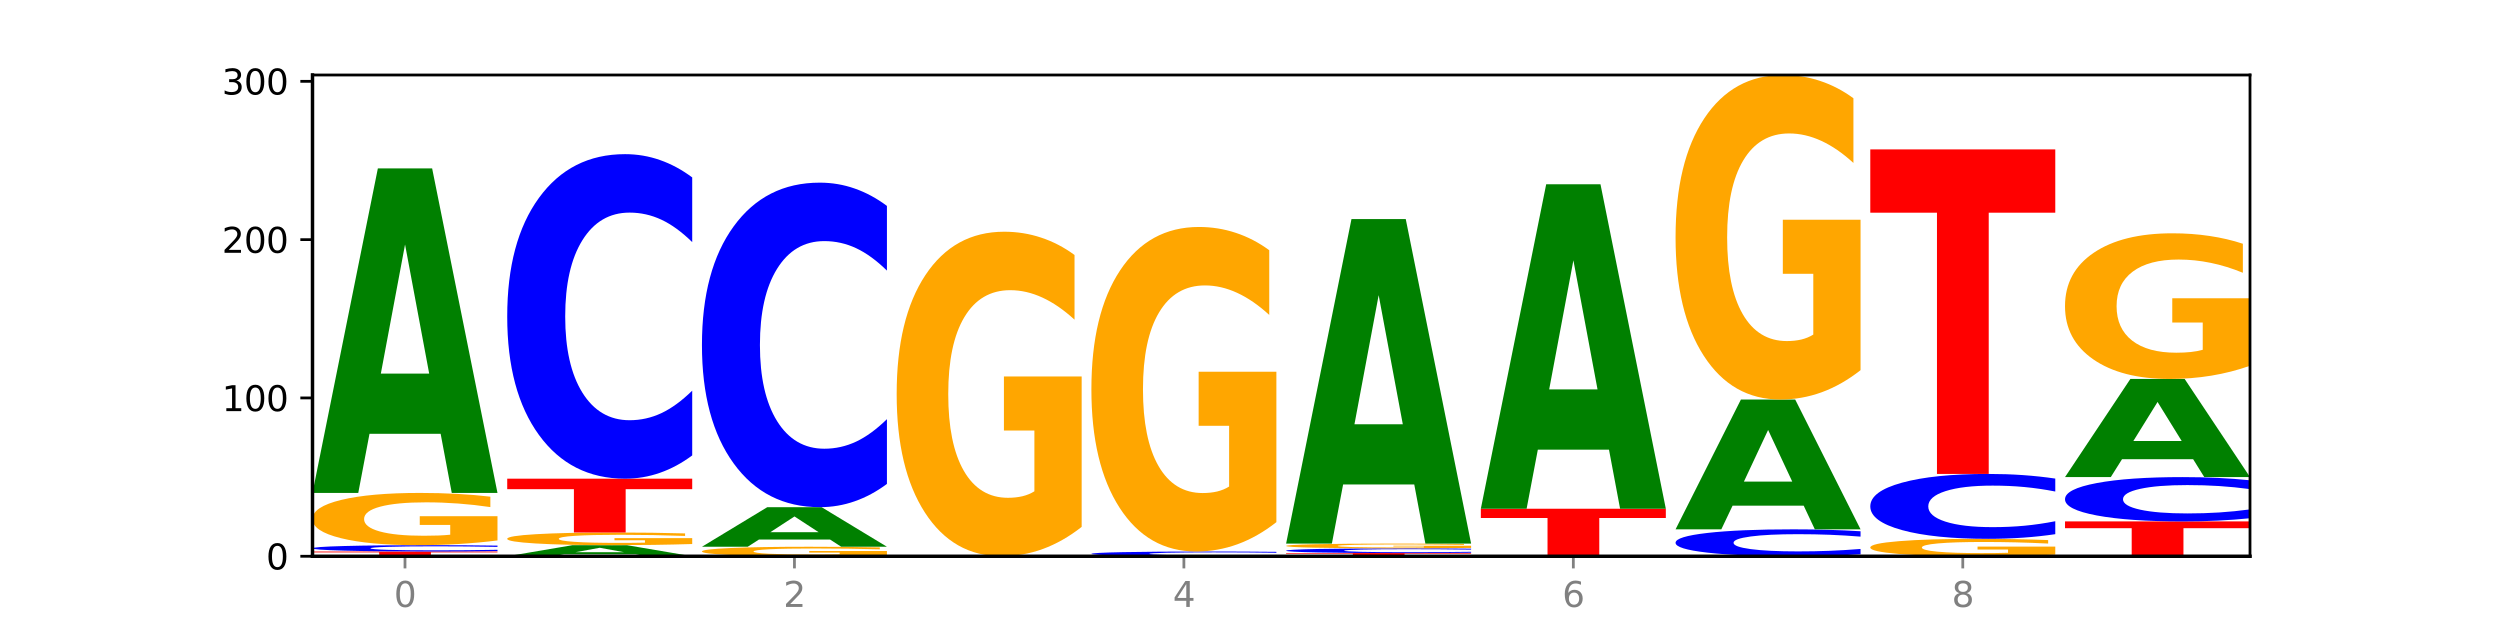 <?xml version="1.0" encoding="utf-8" standalone="no"?>
<!DOCTYPE svg PUBLIC "-//W3C//DTD SVG 1.1//EN"
  "http://www.w3.org/Graphics/SVG/1.1/DTD/svg11.dtd">
<svg xmlns:xlink="http://www.w3.org/1999/xlink" width="720pt" height="180pt" viewBox="0 0 720 180" xmlns="http://www.w3.org/2000/svg" version="1.1">
 <defs>
  <style type="text/css">*{stroke-linejoin: round; stroke-linecap: butt}</style>
 </defs>
 <g id="figure_1">
  <g id="patch_1">
   <path d="M 0 180 
L 720 180 
L 720 0 
L 0 0 
z
" style="fill: #ffffff"/>
  </g>
  <g id="axes_1">
   <g id="patch_2">
    <path d="M 90 160.2 
L 648 160.2 
L 648 21.6 
L 90 21.6 
z
" style="fill: #ffffff"/>
   </g>
   <g id="line2d_1">
    <path d="M 90 160.2 
L 648 160.2 
" clip-path="url(#pe7b2ef8c10)" style="fill: none; stroke: #000000; stroke-width: 0.5; stroke-linecap: square"/>
   </g>
   <g id="patch_3">
    <path d="M 90 158.832 
L 143.276 158.832 
L 143.276 159.099 
L 124.109 159.099 
L 124.109 160.2 
L 109.204 160.2 
L 109.204 159.099 
L 90 159.099 
L 90 158.832 
z
" clip-path="url(#pe7b2ef8c10)" style="fill: #ff0000"/>
   </g>
   <g id="patch_4">
    <path d="M 143.276 158.702 
Q 138.82 158.766 134.001 158.799 
Q 129.182 158.832 123.934 158.832 
Q 108.282 158.832 99.141 158.587 
Q 90 158.341 90 157.921 
Q 90 157.499 99.141 157.254 
Q 108.282 157.009 123.934 157.009 
Q 129.182 157.009 134.001 157.042 
Q 138.82 157.074 143.276 157.139 
L 143.276 157.503 
Q 138.78 157.417 134.417 157.377 
Q 130.055 157.337 125.236 157.337 
Q 116.591 157.337 111.638 157.493 
Q 106.698 157.648 106.698 157.921 
Q 106.698 158.193 111.638 158.349 
Q 116.591 158.504 125.236 158.504 
Q 130.055 158.504 134.417 158.464 
Q 138.78 158.423 143.276 158.338 
L 143.276 158.702 
z
" clip-path="url(#pe7b2ef8c10)" style="fill: #0000ff"/>
   </g>
   <g id="patch_5">
    <path d="M 143.276 155.647 
Q 137.903 156.328 132.124 156.67 
Q 126.345 157.009 120.184 157.009 
Q 106.262 157.009 98.131 154.982 
Q 90 152.956 90 149.491 
Q 90 145.985 98.274 143.974 
Q 106.561 141.963 120.972 141.963 
Q 126.525 141.963 131.611 142.237 
Q 136.709 142.507 141.223 143.042 
L 141.223 146.041 
Q 136.566 145.354 131.957 145.015 
Q 127.348 144.673 122.716 144.673 
Q 114.143 144.673 109.498 145.923 
Q 104.853 147.169 104.853 149.491 
Q 104.853 151.79 109.331 153.046 
Q 113.808 154.298 122.047 154.298 
Q 124.292 154.298 126.214 154.227 
Q 128.136 154.152 129.665 153.997 
L 129.665 151.181 
L 120.889 151.181 
L 120.889 148.673 
L 143.276 148.673 
L 143.276 155.647 
z
" clip-path="url(#pe7b2ef8c10)" style="fill: #ffa600"/>
   </g>
   <g id="patch_6">
    <path d="M 126.905 124.937 
L 106.415 124.937 
L 103.18 141.963 
L 90 141.963 
L 108.823 48.499 
L 124.454 48.499 
L 143.276 141.963 
L 130.107 141.963 
L 126.905 124.937 
z
M 109.683 107.59 
L 123.604 107.59 
L 116.655 70.413 
L 109.683 107.59 
z
" clip-path="url(#pe7b2ef8c10)" style="fill: #008000"/>
   </g>
   <g id="patch_7">
    <path d="M 182.985 159.619 
L 162.496 159.619 
L 159.261 160.2 
L 146.08 160.2 
L 164.903 157.009 
L 180.534 157.009 
L 199.357 160.2 
L 186.187 160.2 
L 182.985 159.619 
z
M 165.764 159.026 
L 179.684 159.026 
L 172.735 157.757 
L 165.764 159.026 
z
" clip-path="url(#pe7b2ef8c10)" style="fill: #008000"/>
   </g>
   <g id="patch_8">
    <path d="M 199.357 156.679 
Q 193.984 156.844 188.205 156.926 
Q 182.426 157.009 176.265 157.009 
Q 162.343 157.009 154.212 156.517 
Q 146.08 156.026 146.08 155.186 
Q 146.08 154.336 154.355 153.849 
Q 162.641 153.361 177.053 153.361 
Q 182.605 153.361 187.691 153.427 
Q 192.79 153.493 197.303 153.623 
L 197.303 154.35 
Q 192.646 154.183 188.038 154.101 
Q 183.429 154.018 178.796 154.018 
Q 170.223 154.018 165.578 154.321 
Q 160.934 154.623 160.934 155.186 
Q 160.934 155.744 165.411 156.048 
Q 169.889 156.352 178.127 156.352 
Q 180.372 156.352 182.294 156.334 
Q 184.217 156.316 185.745 156.278 
L 185.745 155.596 
L 176.969 155.596 
L 176.969 154.988 
L 199.357 154.988 
L 199.357 156.679 
z
" clip-path="url(#pe7b2ef8c10)" style="fill: #ffa600"/>
   </g>
   <g id="patch_9">
    <path d="M 146.08 137.86 
L 199.357 137.86 
L 199.357 140.883 
L 180.19 140.883 
L 180.19 153.361 
L 165.285 153.361 
L 165.285 140.883 
L 146.08 140.883 
L 146.08 137.86 
z
" clip-path="url(#pe7b2ef8c10)" style="fill: #ff0000"/>
   </g>
   <g id="patch_10">
    <path d="M 199.357 131.16 
Q 194.9 134.481 190.081 136.161 
Q 185.263 137.86 180.014 137.86 
Q 164.363 137.86 155.222 125.272 
Q 146.08 112.684 146.08 91.157 
Q 146.08 69.553 155.222 56.984 
Q 164.363 44.396 180.014 44.396 
Q 185.263 44.396 190.081 46.095 
Q 194.9 47.775 199.357 51.095 
L 199.357 69.726 
Q 194.86 65.325 190.498 63.278 
Q 186.135 61.232 181.316 61.232 
Q 172.672 61.232 167.718 69.205 
Q 162.779 77.16 162.779 91.157 
Q 162.779 105.096 167.718 113.07 
Q 172.672 121.024 181.316 121.024 
Q 186.135 121.024 190.498 118.978 
Q 194.86 116.912 199.357 112.51 
L 199.357 131.16 
z
" clip-path="url(#pe7b2ef8c10)" style="fill: #0000ff"/>
   </g>
   <g id="patch_11">
    <path d="M 255.437 159.952 
Q 250.064 160.076 244.285 160.138 
Q 238.506 160.2 232.345 160.2 
Q 218.423 160.2 210.292 159.832 
Q 202.161 159.463 202.161 158.833 
Q 202.161 158.196 210.435 157.83 
Q 218.722 157.464 233.133 157.464 
Q 238.685 157.464 243.772 157.514 
Q 248.87 157.563 253.384 157.661 
L 253.384 158.206 
Q 248.727 158.081 244.118 158.019 
Q 239.509 157.957 234.876 157.957 
Q 226.304 157.957 221.659 158.184 
Q 217.014 158.411 217.014 158.833 
Q 217.014 159.251 221.492 159.48 
Q 225.969 159.707 234.208 159.707 
Q 236.453 159.707 238.375 159.694 
Q 240.297 159.681 241.826 159.652 
L 241.826 159.14 
L 233.05 159.14 
L 233.05 158.684 
L 255.437 158.684 
L 255.437 159.952 
z
" clip-path="url(#pe7b2ef8c10)" style="fill: #ffa600"/>
   </g>
   <g id="patch_12">
    <path d="M 239.065 155.388 
L 218.576 155.388 
L 215.341 157.464 
L 202.161 157.464 
L 220.983 146.066 
L 236.615 146.066 
L 255.437 157.464 
L 242.268 157.464 
L 239.065 155.388 
z
M 221.844 153.273 
L 235.765 153.273 
L 228.815 148.739 
L 221.844 153.273 
z
" clip-path="url(#pe7b2ef8c10)" style="fill: #008000"/>
   </g>
   <g id="patch_13">
    <path d="M 255.437 139.367 
Q 250.981 142.688 246.162 144.367 
Q 241.343 146.066 236.094 146.066 
Q 220.443 146.066 211.302 133.478 
Q 202.161 120.89 202.161 99.364 
Q 202.161 77.759 211.302 65.191 
Q 220.443 52.603 236.094 52.603 
Q 241.343 52.603 246.162 54.302 
Q 250.981 55.981 255.437 59.302 
L 255.437 77.933 
Q 250.94 73.531 246.578 71.485 
Q 242.215 69.438 237.397 69.438 
Q 228.752 69.438 223.799 77.412 
Q 218.859 85.366 218.859 99.364 
Q 218.859 113.303 223.799 121.277 
Q 228.752 129.231 237.397 129.231 
Q 242.215 129.231 246.578 127.184 
Q 250.94 125.119 255.437 120.717 
L 255.437 139.367 
z
" clip-path="url(#pe7b2ef8c10)" style="fill: #0000ff"/>
   </g>
   <g id="patch_14">
    <path d="M 311.518 151.744 
Q 306.145 155.972 300.366 158.096 
Q 294.587 160.2 288.426 160.2 
Q 274.504 160.2 266.372 147.612 
Q 258.241 135.024 258.241 113.497 
Q 258.241 91.719 266.516 79.228 
Q 274.802 66.736 289.214 66.736 
Q 294.766 66.736 299.852 68.435 
Q 304.951 70.115 309.464 73.436 
L 309.464 92.067 
Q 304.807 87.8 300.198 85.695 
Q 295.59 83.572 290.957 83.572 
Q 282.384 83.572 277.739 91.333 
Q 273.095 99.075 273.095 113.497 
Q 273.095 127.784 277.572 135.584 
Q 282.05 143.365 290.288 143.365 
Q 292.533 143.365 294.455 142.92 
Q 296.378 142.457 297.906 141.492 
L 297.906 124 
L 289.13 124 
L 289.13 108.419 
L 311.518 108.419 
L 311.518 151.744 
z
" clip-path="url(#pe7b2ef8c10)" style="fill: #ffa600"/>
   </g>
   <g id="patch_15">
    <path d="M 367.598 160.102 
Q 363.142 160.151 358.323 160.175 
Q 353.504 160.2 348.255 160.2 
Q 332.604 160.2 323.463 160.016 
Q 314.322 159.832 314.322 159.517 
Q 314.322 159.2 323.463 159.016 
Q 332.604 158.832 348.255 158.832 
Q 353.504 158.832 358.323 158.857 
Q 363.142 158.882 367.598 158.93 
L 367.598 159.203 
Q 363.101 159.139 358.739 159.109 
Q 354.376 159.079 349.557 159.079 
Q 340.913 159.079 335.96 159.195 
Q 331.02 159.312 331.02 159.517 
Q 331.02 159.721 335.96 159.837 
Q 340.913 159.954 349.557 159.954 
Q 354.376 159.954 358.739 159.924 
Q 363.101 159.893 367.598 159.829 
L 367.598 160.102 
z
" clip-path="url(#pe7b2ef8c10)" style="fill: #0000ff"/>
   </g>
   <g id="patch_16">
    <path d="M 367.598 150.376 
Q 362.225 154.604 356.446 156.728 
Q 350.667 158.832 344.506 158.832 
Q 330.584 158.832 322.453 146.244 
Q 314.322 133.656 314.322 112.129 
Q 314.322 90.351 322.596 77.86 
Q 330.882 65.368 345.294 65.368 
Q 350.846 65.368 355.933 67.067 
Q 361.031 68.747 365.544 72.068 
L 365.544 90.699 
Q 360.888 86.432 356.279 84.328 
Q 351.67 82.204 347.037 82.204 
Q 338.464 82.204 333.82 89.965 
Q 329.175 97.707 329.175 112.129 
Q 329.175 126.416 333.653 134.216 
Q 338.13 141.997 346.369 141.997 
Q 348.613 141.997 350.536 141.553 
Q 352.458 141.089 353.986 140.124 
L 353.986 122.632 
L 345.21 122.632 
L 345.21 107.052 
L 367.598 107.052 
L 367.598 150.376 
z
" clip-path="url(#pe7b2ef8c10)" style="fill: #ffa600"/>
   </g>
   <g id="patch_17">
    <path d="M 370.402 159.288 
L 423.678 159.288 
L 423.678 159.466 
L 404.511 159.466 
L 404.511 160.2 
L 389.606 160.2 
L 389.606 159.466 
L 370.402 159.466 
L 370.402 159.288 
z
" clip-path="url(#pe7b2ef8c10)" style="fill: #ff0000"/>
   </g>
   <g id="patch_18">
    <path d="M 423.678 159.19 
Q 419.222 159.239 414.403 159.263 
Q 409.584 159.288 404.336 159.288 
Q 388.684 159.288 379.543 159.104 
Q 370.402 158.92 370.402 158.605 
Q 370.402 158.289 379.543 158.105 
Q 388.684 157.92 404.336 157.92 
Q 409.584 157.92 414.403 157.945 
Q 419.222 157.97 423.678 158.018 
L 423.678 158.291 
Q 419.182 158.227 414.819 158.197 
Q 410.457 158.167 405.638 158.167 
Q 396.993 158.167 392.04 158.283 
Q 387.1 158.4 387.1 158.605 
Q 387.1 158.809 392.04 158.925 
Q 396.993 159.042 405.638 159.042 
Q 410.457 159.042 414.819 159.012 
Q 419.182 158.982 423.678 158.917 
L 423.678 159.19 
z
" clip-path="url(#pe7b2ef8c10)" style="fill: #0000ff"/>
   </g>
   <g id="patch_19">
    <path d="M 423.678 157.797 
Q 418.305 157.859 412.526 157.89 
Q 406.747 157.92 400.586 157.92 
Q 386.664 157.92 378.533 157.736 
Q 370.402 157.552 370.402 157.237 
Q 370.402 156.918 378.676 156.735 
Q 386.963 156.553 401.374 156.553 
Q 406.927 156.553 412.013 156.577 
Q 417.111 156.602 421.625 156.651 
L 421.625 156.923 
Q 416.968 156.861 412.359 156.83 
Q 407.75 156.799 403.118 156.799 
Q 394.545 156.799 389.9 156.913 
Q 385.255 157.026 385.255 157.237 
Q 385.255 157.446 389.733 157.56 
Q 394.21 157.674 402.449 157.674 
Q 404.694 157.674 406.616 157.668 
Q 408.538 157.661 410.067 157.647 
L 410.067 157.391 
L 401.291 157.391 
L 401.291 157.163 
L 423.678 157.163 
L 423.678 157.797 
z
" clip-path="url(#pe7b2ef8c10)" style="fill: #ffa600"/>
   </g>
   <g id="patch_20">
    <path d="M 407.307 139.526 
L 386.817 139.526 
L 383.582 156.553 
L 370.402 156.553 
L 389.225 63.089 
L 404.856 63.089 
L 423.678 156.553 
L 410.509 156.553 
L 407.307 139.526 
z
M 390.085 122.18 
L 404.006 122.18 
L 397.057 85.003 
L 390.085 122.18 
z
" clip-path="url(#pe7b2ef8c10)" style="fill: #008000"/>
   </g>
   <g id="patch_21">
    <path d="M 426.482 146.522 
L 479.759 146.522 
L 479.759 149.19 
L 460.592 149.19 
L 460.592 160.2 
L 445.687 160.2 
L 445.687 149.19 
L 426.482 149.19 
L 426.482 146.522 
z
" clip-path="url(#pe7b2ef8c10)" style="fill: #ff0000"/>
   </g>
   <g id="patch_22">
    <path d="M 463.387 129.496 
L 442.898 129.496 
L 439.663 146.522 
L 426.482 146.522 
L 445.305 53.059 
L 460.936 53.059 
L 479.759 146.522 
L 466.589 146.522 
L 463.387 129.496 
z
M 446.166 112.149 
L 460.087 112.149 
L 453.137 74.972 
L 446.166 112.149 
z
" clip-path="url(#pe7b2ef8c10)" style="fill: #008000"/>
   </g>
   <g id="patch_23">
    <path d="M 535.839 159.644 
Q 531.383 159.92 526.564 160.059 
Q 521.745 160.2 516.496 160.2 
Q 500.845 160.2 491.704 159.156 
Q 482.563 158.112 482.563 156.327 
Q 482.563 154.536 491.704 153.493 
Q 500.845 152.449 516.496 152.449 
Q 521.745 152.449 526.564 152.59 
Q 531.383 152.73 535.839 153.005 
L 535.839 154.55 
Q 531.342 154.185 526.98 154.015 
Q 522.617 153.845 517.799 153.845 
Q 509.154 153.845 504.201 154.507 
Q 499.261 155.166 499.261 156.327 
Q 499.261 157.483 504.201 158.144 
Q 509.154 158.804 517.799 158.804 
Q 522.617 158.804 526.98 158.634 
Q 531.342 158.463 535.839 158.098 
L 535.839 159.644 
z
" clip-path="url(#pe7b2ef8c10)" style="fill: #0000ff"/>
   </g>
   <g id="patch_24">
    <path d="M 519.467 145.639 
L 498.978 145.639 
L 495.743 152.449 
L 482.563 152.449 
L 501.385 115.064 
L 517.017 115.064 
L 535.839 152.449 
L 522.67 152.449 
L 519.467 145.639 
z
M 502.246 138.7 
L 516.167 138.7 
L 509.217 123.829 
L 502.246 138.7 
z
" clip-path="url(#pe7b2ef8c10)" style="fill: #008000"/>
   </g>
   <g id="patch_25">
    <path d="M 535.839 106.607 
Q 530.466 110.836 524.687 112.959 
Q 518.908 115.064 512.747 115.064 
Q 498.825 115.064 490.694 102.476 
Q 482.563 89.888 482.563 68.361 
Q 482.563 46.583 490.837 34.091 
Q 499.124 21.6 513.535 21.6 
Q 519.087 21.6 524.174 23.299 
Q 529.272 24.979 533.786 28.299 
L 533.786 46.93 
Q 529.129 42.664 524.52 40.559 
Q 519.911 38.435 515.278 38.435 
Q 506.706 38.435 502.061 46.197 
Q 497.416 53.939 497.416 68.361 
Q 497.416 82.648 501.894 90.448 
Q 506.371 98.228 514.61 98.228 
Q 516.855 98.228 518.777 97.784 
Q 520.699 97.321 522.228 96.356 
L 522.228 78.864 
L 513.452 78.864 
L 513.452 63.283 
L 535.839 63.283 
L 535.839 106.607 
z
" clip-path="url(#pe7b2ef8c10)" style="fill: #ffa600"/>
   </g>
   <g id="patch_26">
    <path d="M 591.92 159.746 
Q 586.547 159.973 580.768 160.087 
Q 574.989 160.2 568.828 160.2 
Q 554.906 160.2 546.774 159.525 
Q 538.643 158.849 538.643 157.694 
Q 538.643 156.525 546.918 155.855 
Q 555.204 155.185 569.616 155.185 
Q 575.168 155.185 580.254 155.276 
Q 585.353 155.366 589.866 155.544 
L 589.866 156.544 
Q 585.209 156.315 580.6 156.202 
Q 575.992 156.088 571.359 156.088 
Q 562.786 156.088 558.141 156.505 
Q 553.497 156.92 553.497 157.694 
Q 553.497 158.461 557.974 158.879 
Q 562.452 159.297 570.69 159.297 
Q 572.935 159.297 574.857 159.273 
Q 576.78 159.248 578.308 159.196 
L 578.308 158.258 
L 569.532 158.258 
L 569.532 157.422 
L 591.92 157.422 
L 591.92 159.746 
z
" clip-path="url(#pe7b2ef8c10)" style="fill: #ffa600"/>
   </g>
   <g id="patch_27">
    <path d="M 591.92 153.845 
Q 587.463 154.509 582.644 154.845 
Q 577.825 155.185 572.577 155.185 
Q 556.926 155.185 547.784 152.667 
Q 538.643 150.15 538.643 145.844 
Q 538.643 141.523 547.784 139.01 
Q 556.926 136.492 572.577 136.492 
Q 577.825 136.492 582.644 136.832 
Q 587.463 137.168 591.92 137.832 
L 591.92 141.558 
Q 587.423 140.678 583.06 140.268 
Q 578.698 139.859 573.879 139.859 
Q 565.234 139.859 560.281 141.454 
Q 555.342 143.045 555.342 145.844 
Q 555.342 148.632 560.281 150.227 
Q 565.234 151.818 573.879 151.818 
Q 578.698 151.818 583.06 151.408 
Q 587.423 150.995 591.92 150.115 
L 591.92 153.845 
z
" clip-path="url(#pe7b2ef8c10)" style="fill: #0000ff"/>
   </g>
   <g id="patch_28">
    <path d="M 538.643 43.028 
L 591.92 43.028 
L 591.92 61.256 
L 572.752 61.256 
L 572.752 136.492 
L 557.847 136.492 
L 557.847 61.256 
L 538.643 61.256 
L 538.643 43.028 
z
" clip-path="url(#pe7b2ef8c10)" style="fill: #ff0000"/>
   </g>
   <g id="patch_29">
    <path d="M 594.724 150.17 
L 648 150.17 
L 648 152.126 
L 628.833 152.126 
L 628.833 160.2 
L 613.928 160.2 
L 613.928 152.126 
L 594.724 152.126 
L 594.724 150.17 
z
" clip-path="url(#pe7b2ef8c10)" style="fill: #ff0000"/>
   </g>
   <g id="patch_30">
    <path d="M 648 149.255 
Q 643.544 149.708 638.725 149.938 
Q 633.906 150.17 628.657 150.17 
Q 613.006 150.17 603.865 148.45 
Q 594.724 146.731 594.724 143.791 
Q 594.724 140.84 603.865 139.123 
Q 613.006 137.404 628.657 137.404 
Q 633.906 137.404 638.725 137.636 
Q 643.544 137.865 648 138.319 
L 648 140.864 
Q 643.503 140.262 639.141 139.983 
Q 634.778 139.703 629.959 139.703 
Q 621.315 139.703 616.362 140.793 
Q 611.422 141.879 611.422 143.791 
Q 611.422 145.695 616.362 146.784 
Q 621.315 147.87 629.959 147.87 
Q 634.778 147.87 639.141 147.591 
Q 643.503 147.309 648 146.707 
L 648 149.255 
z
" clip-path="url(#pe7b2ef8c10)" style="fill: #0000ff"/>
   </g>
   <g id="patch_31">
    <path d="M 631.628 132.255 
L 611.139 132.255 
L 607.904 137.404 
L 594.724 137.404 
L 613.546 109.137 
L 629.177 109.137 
L 648 137.404 
L 634.831 137.404 
L 631.628 132.255 
z
M 614.407 127.008 
L 628.328 127.008 
L 621.378 115.764 
L 614.407 127.008 
z
" clip-path="url(#pe7b2ef8c10)" style="fill: #008000"/>
   </g>
   <g id="patch_32">
    <path d="M 648 105.342 
Q 642.627 107.239 636.848 108.192 
Q 631.069 109.137 624.908 109.137 
Q 610.986 109.137 602.855 103.488 
Q 594.724 97.838 594.724 88.177 
Q 594.724 78.404 602.998 72.798 
Q 611.284 67.192 625.696 67.192 
Q 631.248 67.192 636.335 67.955 
Q 641.433 68.708 645.946 70.199 
L 645.946 78.56 
Q 641.29 76.645 636.681 75.701 
Q 632.072 74.748 627.439 74.748 
Q 618.866 74.748 614.222 78.231 
Q 609.577 81.705 609.577 88.177 
Q 609.577 94.589 614.055 98.09 
Q 618.532 101.581 626.771 101.581 
Q 629.015 101.581 630.938 101.382 
Q 632.86 101.174 634.388 100.741 
L 634.388 92.891 
L 625.612 92.891 
L 625.612 85.899 
L 648 85.899 
L 648 105.342 
z
" clip-path="url(#pe7b2ef8c10)" style="fill: #ffa600"/>
   </g>
   <g id="matplotlib.axis_1">
    <g id="xtick_1">
     <g id="line2d_2">
      <defs>
       <path id="m3e2fa4cb97" d="M 0 0 
L 0 3.5 
" style="stroke: #808080; stroke-width: 0.8"/>
      </defs>
      <g>
       <use xlink:href="#m3e2fa4cb97" x="116.638" y="160.2" style="fill: #808080; stroke: #808080; stroke-width: 0.8"/>
      </g>
     </g>
     <g id="text_1">
      <!-- 0 -->
      <g style="fill: #808080" transform="translate(113.457 174.798) scale(0.1 -0.1)">
       <defs>
        <path id="DejaVuSans-30" d="M 2034 4250 
Q 1547 4250 1301 3770 
Q 1056 3291 1056 2328 
Q 1056 1369 1301 889 
Q 1547 409 2034 409 
Q 2525 409 2770 889 
Q 3016 1369 3016 2328 
Q 3016 3291 2770 3770 
Q 2525 4250 2034 4250 
z
M 2034 4750 
Q 2819 4750 3233 4129 
Q 3647 3509 3647 2328 
Q 3647 1150 3233 529 
Q 2819 -91 2034 -91 
Q 1250 -91 836 529 
Q 422 1150 422 2328 
Q 422 3509 836 4129 
Q 1250 4750 2034 4750 
z
" transform="scale(0.016)"/>
       </defs>
       <use xlink:href="#DejaVuSans-30"/>
      </g>
     </g>
    </g>
    <g id="xtick_2">
     <g id="line2d_3">
      <g>
       <use xlink:href="#m3e2fa4cb97" x="228.799" y="160.2" style="fill: #808080; stroke: #808080; stroke-width: 0.8"/>
      </g>
     </g>
     <g id="text_2">
      <!-- 2 -->
      <g style="fill: #808080" transform="translate(225.618 174.798) scale(0.1 -0.1)">
       <defs>
        <path id="DejaVuSans-32" d="M 1228 531 
L 3431 531 
L 3431 0 
L 469 0 
L 469 531 
Q 828 903 1448 1529 
Q 2069 2156 2228 2338 
Q 2531 2678 2651 2914 
Q 2772 3150 2772 3378 
Q 2772 3750 2511 3984 
Q 2250 4219 1831 4219 
Q 1534 4219 1204 4116 
Q 875 4013 500 3803 
L 500 4441 
Q 881 4594 1212 4672 
Q 1544 4750 1819 4750 
Q 2544 4750 2975 4387 
Q 3406 4025 3406 3419 
Q 3406 3131 3298 2873 
Q 3191 2616 2906 2266 
Q 2828 2175 2409 1742 
Q 1991 1309 1228 531 
z
" transform="scale(0.016)"/>
       </defs>
       <use xlink:href="#DejaVuSans-32"/>
      </g>
     </g>
    </g>
    <g id="xtick_3">
     <g id="line2d_4">
      <g>
       <use xlink:href="#m3e2fa4cb97" x="340.96" y="160.2" style="fill: #808080; stroke: #808080; stroke-width: 0.8"/>
      </g>
     </g>
     <g id="text_3">
      <!-- 4 -->
      <g style="fill: #808080" transform="translate(337.779 174.798) scale(0.1 -0.1)">
       <defs>
        <path id="DejaVuSans-34" d="M 2419 4116 
L 825 1625 
L 2419 1625 
L 2419 4116 
z
M 2253 4666 
L 3047 4666 
L 3047 1625 
L 3713 1625 
L 3713 1100 
L 3047 1100 
L 3047 0 
L 2419 0 
L 2419 1100 
L 313 1100 
L 313 1709 
L 2253 4666 
z
" transform="scale(0.016)"/>
       </defs>
       <use xlink:href="#DejaVuSans-34"/>
      </g>
     </g>
    </g>
    <g id="xtick_4">
     <g id="line2d_5">
      <g>
       <use xlink:href="#m3e2fa4cb97" x="453.121" y="160.2" style="fill: #808080; stroke: #808080; stroke-width: 0.8"/>
      </g>
     </g>
     <g id="text_4">
      <!-- 6 -->
      <g style="fill: #808080" transform="translate(449.939 174.798) scale(0.1 -0.1)">
       <defs>
        <path id="DejaVuSans-36" d="M 2113 2584 
Q 1688 2584 1439 2293 
Q 1191 2003 1191 1497 
Q 1191 994 1439 701 
Q 1688 409 2113 409 
Q 2538 409 2786 701 
Q 3034 994 3034 1497 
Q 3034 2003 2786 2293 
Q 2538 2584 2113 2584 
z
M 3366 4563 
L 3366 3988 
Q 3128 4100 2886 4159 
Q 2644 4219 2406 4219 
Q 1781 4219 1451 3797 
Q 1122 3375 1075 2522 
Q 1259 2794 1537 2939 
Q 1816 3084 2150 3084 
Q 2853 3084 3261 2657 
Q 3669 2231 3669 1497 
Q 3669 778 3244 343 
Q 2819 -91 2113 -91 
Q 1303 -91 875 529 
Q 447 1150 447 2328 
Q 447 3434 972 4092 
Q 1497 4750 2381 4750 
Q 2619 4750 2861 4703 
Q 3103 4656 3366 4563 
z
" transform="scale(0.016)"/>
       </defs>
       <use xlink:href="#DejaVuSans-36"/>
      </g>
     </g>
    </g>
    <g id="xtick_5">
     <g id="line2d_6">
      <g>
       <use xlink:href="#m3e2fa4cb97" x="565.281" y="160.2" style="fill: #808080; stroke: #808080; stroke-width: 0.8"/>
      </g>
     </g>
     <g id="text_5">
      <!-- 8 -->
      <g style="fill: #808080" transform="translate(562.1 174.798) scale(0.1 -0.1)">
       <defs>
        <path id="DejaVuSans-38" d="M 2034 2216 
Q 1584 2216 1326 1975 
Q 1069 1734 1069 1313 
Q 1069 891 1326 650 
Q 1584 409 2034 409 
Q 2484 409 2743 651 
Q 3003 894 3003 1313 
Q 3003 1734 2745 1975 
Q 2488 2216 2034 2216 
z
M 1403 2484 
Q 997 2584 770 2862 
Q 544 3141 544 3541 
Q 544 4100 942 4425 
Q 1341 4750 2034 4750 
Q 2731 4750 3128 4425 
Q 3525 4100 3525 3541 
Q 3525 3141 3298 2862 
Q 3072 2584 2669 2484 
Q 3125 2378 3379 2068 
Q 3634 1759 3634 1313 
Q 3634 634 3220 271 
Q 2806 -91 2034 -91 
Q 1263 -91 848 271 
Q 434 634 434 1313 
Q 434 1759 690 2068 
Q 947 2378 1403 2484 
z
M 1172 3481 
Q 1172 3119 1398 2916 
Q 1625 2713 2034 2713 
Q 2441 2713 2670 2916 
Q 2900 3119 2900 3481 
Q 2900 3844 2670 4047 
Q 2441 4250 2034 4250 
Q 1625 4250 1398 4047 
Q 1172 3844 1172 3481 
z
" transform="scale(0.016)"/>
       </defs>
       <use xlink:href="#DejaVuSans-38"/>
      </g>
     </g>
    </g>
   </g>
   <g id="matplotlib.axis_2">
    <g id="ytick_1">
     <g id="line2d_7">
      <defs>
       <path id="mf99585a8fd" d="M 0 0 
L -3.5 0 
" style="stroke: #000000; stroke-width: 0.8"/>
      </defs>
      <g>
       <use xlink:href="#mf99585a8fd" x="90" y="160.2" style="stroke: #000000; stroke-width: 0.8"/>
      </g>
     </g>
     <g id="text_6">
      <!-- 0 -->
      <g transform="translate(76.638 163.999) scale(0.1 -0.1)">
       <use xlink:href="#DejaVuSans-30"/>
      </g>
     </g>
    </g>
    <g id="ytick_2">
     <g id="line2d_8">
      <g>
       <use xlink:href="#mf99585a8fd" x="90" y="114.608" style="stroke: #000000; stroke-width: 0.8"/>
      </g>
     </g>
     <g id="text_7">
      <!-- 100 -->
      <g transform="translate(63.913 118.407) scale(0.1 -0.1)">
       <defs>
        <path id="DejaVuSans-31" d="M 794 531 
L 1825 531 
L 1825 4091 
L 703 3866 
L 703 4441 
L 1819 4666 
L 2450 4666 
L 2450 531 
L 3481 531 
L 3481 0 
L 794 0 
L 794 531 
z
" transform="scale(0.016)"/>
       </defs>
       <use xlink:href="#DejaVuSans-31"/>
       <use xlink:href="#DejaVuSans-30" x="63.623"/>
       <use xlink:href="#DejaVuSans-30" x="127.246"/>
      </g>
     </g>
    </g>
    <g id="ytick_3">
     <g id="line2d_9">
      <g>
       <use xlink:href="#mf99585a8fd" x="90" y="69.016" style="stroke: #000000; stroke-width: 0.8"/>
      </g>
     </g>
     <g id="text_8">
      <!-- 200 -->
      <g transform="translate(63.913 72.815) scale(0.1 -0.1)">
       <use xlink:href="#DejaVuSans-32"/>
       <use xlink:href="#DejaVuSans-30" x="63.623"/>
       <use xlink:href="#DejaVuSans-30" x="127.246"/>
      </g>
     </g>
    </g>
    <g id="ytick_4">
     <g id="line2d_10">
      <g>
       <use xlink:href="#mf99585a8fd" x="90" y="23.424" style="stroke: #000000; stroke-width: 0.8"/>
      </g>
     </g>
     <g id="text_9">
      <!-- 300 -->
      <g transform="translate(63.913 27.223) scale(0.1 -0.1)">
       <defs>
        <path id="DejaVuSans-33" d="M 2597 2516 
Q 3050 2419 3304 2112 
Q 3559 1806 3559 1356 
Q 3559 666 3084 287 
Q 2609 -91 1734 -91 
Q 1441 -91 1130 -33 
Q 819 25 488 141 
L 488 750 
Q 750 597 1062 519 
Q 1375 441 1716 441 
Q 2309 441 2620 675 
Q 2931 909 2931 1356 
Q 2931 1769 2642 2001 
Q 2353 2234 1838 2234 
L 1294 2234 
L 1294 2753 
L 1863 2753 
Q 2328 2753 2575 2939 
Q 2822 3125 2822 3475 
Q 2822 3834 2567 4026 
Q 2313 4219 1838 4219 
Q 1578 4219 1281 4162 
Q 984 4106 628 3988 
L 628 4550 
Q 988 4650 1302 4700 
Q 1616 4750 1894 4750 
Q 2613 4750 3031 4423 
Q 3450 4097 3450 3541 
Q 3450 3153 3228 2886 
Q 3006 2619 2597 2516 
z
" transform="scale(0.016)"/>
       </defs>
       <use xlink:href="#DejaVuSans-33"/>
       <use xlink:href="#DejaVuSans-30" x="63.623"/>
       <use xlink:href="#DejaVuSans-30" x="127.246"/>
      </g>
     </g>
    </g>
   </g>
   <g id="patch_33">
    <path d="M 90 160.2 
L 90 21.6 
" style="fill: none; stroke: #000000; stroke-linejoin: miter; stroke-linecap: square"/>
   </g>
   <g id="patch_34">
    <path d="M 648 160.2 
L 648 21.6 
" style="fill: none; stroke: #000000; stroke-width: 0.8; stroke-linejoin: miter; stroke-linecap: square"/>
   </g>
   <g id="patch_35">
    <path d="M 90 160.2 
L 648 160.2 
" style="fill: none; stroke: #000000; stroke-linejoin: miter; stroke-linecap: square"/>
   </g>
   <g id="patch_36">
    <path d="M 90 21.6 
L 648 21.6 
" style="fill: none; stroke: #000000; stroke-width: 0.8; stroke-linejoin: miter; stroke-linecap: square"/>
   </g>
  </g>
 </g>
 <defs>
  <clipPath id="pe7b2ef8c10">
   <rect x="90" y="21.6" width="558" height="138.6"/>
  </clipPath>
 </defs>
</svg>

